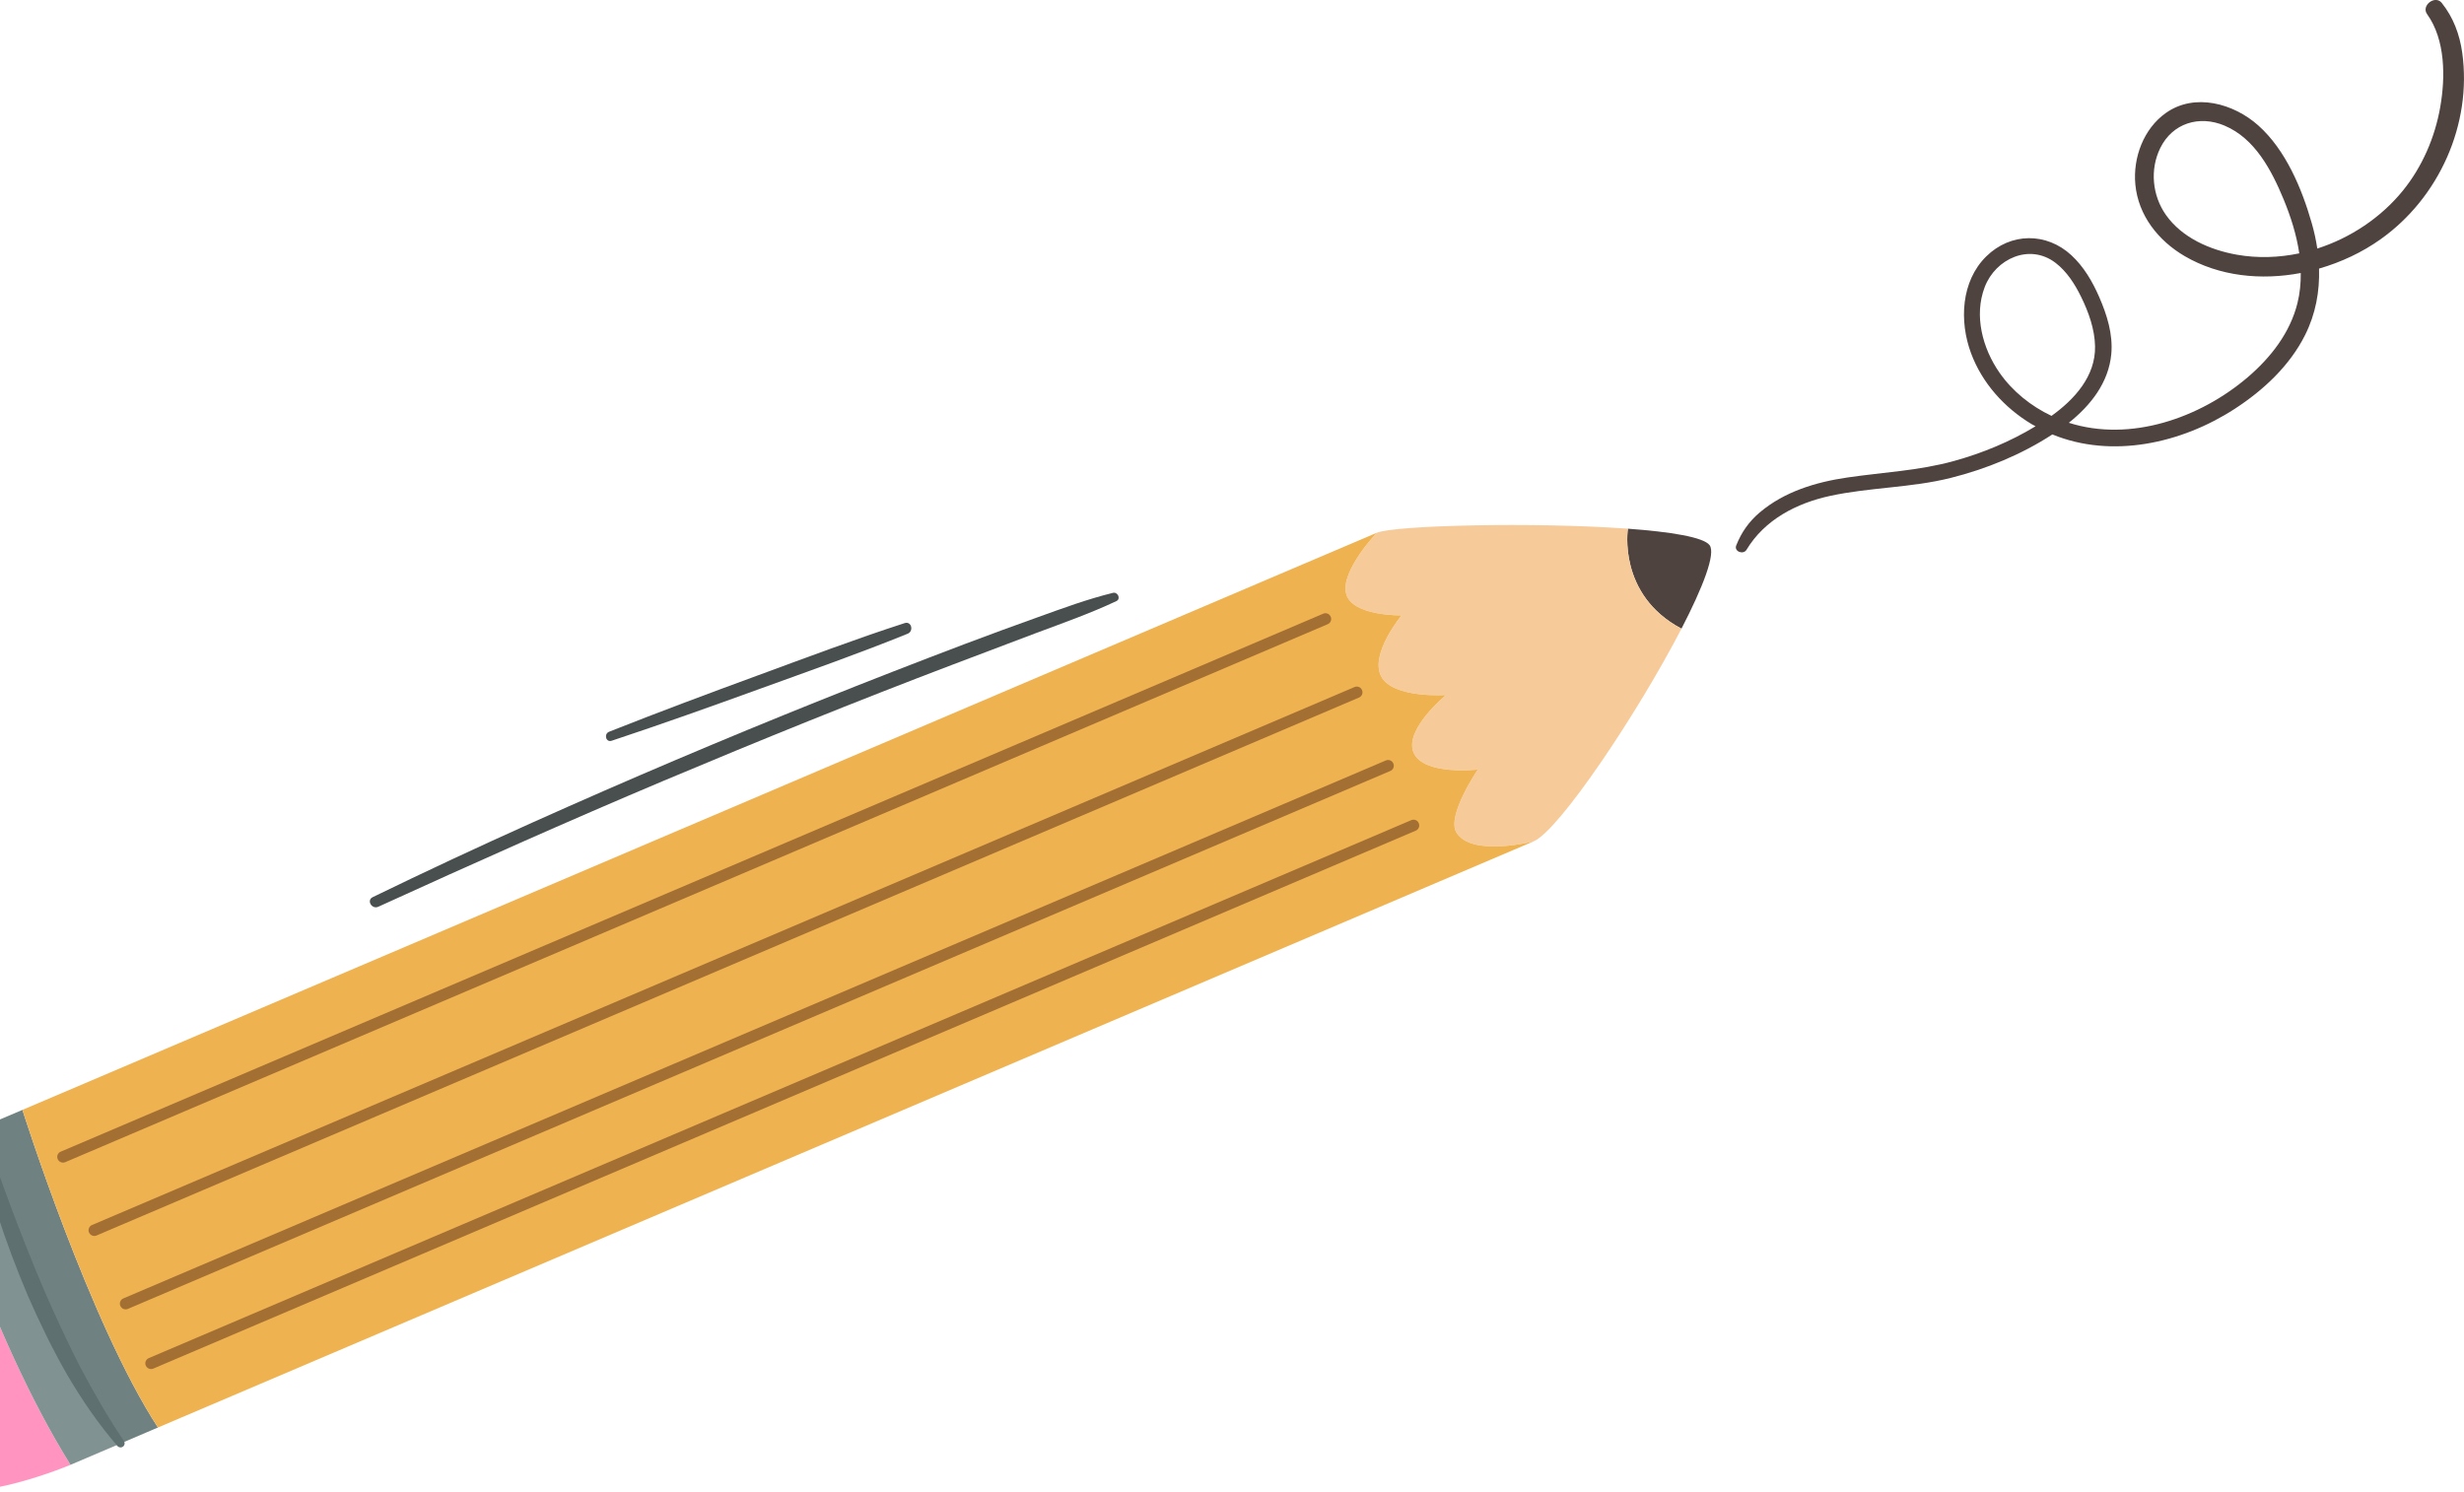 <svg width="251" height="152" viewBox="0 0 251 152" fill="none" xmlns="http://www.w3.org/2000/svg">
<g clip-path="url(#clip0)">
<path d="M250.819 5.366C250.557 3.503 249.911 1.769 248.729 0.291C248.06 -0.541 246.61 0.564 247.239 1.437C249.114 4.051 249.114 7.868 248.578 10.918C248.036 14.003 246.75 16.988 244.77 19.427C242.546 22.162 239.448 24.234 236.054 25.323C235.926 24.461 235.74 23.6 235.495 22.75C234.488 19.223 232.84 15.277 230.051 12.786C227.547 10.546 223.571 9.422 220.625 11.512C218.354 13.124 217.265 16.069 217.521 18.798C217.818 21.947 219.856 24.519 222.54 26.091C226.074 28.157 230.331 28.582 234.371 27.813C234.383 28.844 234.284 29.874 234.034 30.886C233.282 33.913 231.303 36.439 228.968 38.435C224.112 42.579 217.026 45.075 210.744 43.073C212.962 41.304 214.796 38.994 215.07 36.078C215.256 34.058 214.633 32.08 213.836 30.252C213.16 28.698 212.264 27.162 211.006 26.003C208.467 23.658 204.823 23.675 202.336 26.12C199.757 28.651 199.577 32.749 200.782 35.979C201.911 39.023 204.165 41.525 206.93 43.196C207.07 43.283 207.216 43.347 207.355 43.428C204.776 44.994 201.935 46.17 199.041 46.967C195.478 47.956 191.815 48.114 188.176 48.649C184.968 49.12 181.778 50.081 179.262 52.205C178.156 53.142 177.399 54.224 176.864 55.569C176.619 56.186 177.586 56.552 177.912 56.011C179.757 52.938 183.018 51.262 186.424 50.523C190.482 49.644 194.674 49.702 198.715 48.69C202.336 47.782 205.929 46.309 209.067 44.261C215.134 46.746 222.214 45.18 227.646 41.653C230.558 39.762 233.248 37.265 234.814 34.128C235.891 31.98 236.304 29.682 236.234 27.365C238.493 26.713 240.642 25.701 242.488 24.386C248.467 20.154 251.833 12.641 250.819 5.366ZM203.687 37.975C201.958 35.496 201.061 32.155 202.179 29.239C203.291 26.347 206.75 24.77 209.382 26.772C210.54 27.656 211.355 28.937 211.99 30.229C212.753 31.783 213.387 33.54 213.416 35.286C213.475 38.324 211.32 40.693 208.98 42.369C206.89 41.38 205.009 39.872 203.687 37.975ZM227.873 25.951C225.137 25.468 222.29 24.234 220.642 21.906C219.245 19.927 218.983 17.273 220.06 15.079C221.306 12.548 224.025 11.71 226.604 12.798C229.708 14.102 231.408 17.367 232.625 20.311C233.347 22.052 233.94 23.914 234.22 25.811C232.13 26.248 229.975 26.323 227.873 25.951Z" fill="#4F4340"/>
<path d="M-6.623 116.871C-6.623 116.871 -1.336 135.559 7.182 149.235C7.182 149.235 -2.221 153.251 -7.409 151.604C-13.034 149.823 -19.363 135.687 -17.744 127.376C-16.335 120.153 -6.623 116.871 -6.623 116.871Z" fill="#FF94C0"/>
<path d="M12.288 147.059C9.022 148.45 7.182 149.236 7.182 149.236C-1.336 135.559 -6.623 116.871 -6.623 116.871C-6.623 116.871 -5.039 116.196 -2.192 114.979C-2.192 114.979 3.153 135.402 12.288 147.059Z" fill="#809392"/>
<path d="M16.09 145.435C14.669 146.046 13.394 146.588 12.288 147.059C3.153 135.402 -2.192 114.979 -2.192 114.979C-0.935 114.45 0.568 113.809 2.285 113.076C2.285 113.076 9.138 134.779 16.09 145.435Z" fill="#6F8281"/>
<path d="M174.15 55.54C174.797 56.395 173.481 59.806 171.286 64.049C164.741 60.58 165.83 53.87 165.83 53.87V53.864C170.197 54.184 173.533 54.725 174.15 55.54Z" fill="#4F4340"/>
<path d="M165.83 53.864V53.87C165.83 53.87 164.741 60.58 171.286 64.049C166.849 72.627 158.826 84.611 156.229 85.717C156.229 85.717 149.871 87.358 148.351 84.797C147.344 83.103 150.54 78.401 150.54 78.401C150.54 78.401 145.038 79.035 144.008 76.696C142.977 74.356 147.303 70.806 147.303 70.806C147.303 70.806 141.906 71.184 140.701 68.92C139.495 66.656 142.773 62.693 142.773 62.693C142.773 62.693 137.685 62.792 137.12 60.464C136.555 58.142 140.252 54.277 140.252 54.277C142.046 53.515 156.357 53.171 165.83 53.864Z" fill="#F7CA9A"/>
<path d="M148.351 84.797C149.871 87.358 156.229 85.717 156.229 85.717C152.928 87.125 47.717 131.962 16.09 145.435C9.138 134.779 2.285 113.076 2.285 113.076C33.773 99.656 138.028 55.226 140.252 54.277C140.252 54.277 136.555 58.142 137.12 60.464C137.685 62.792 142.773 62.693 142.773 62.693C142.773 62.693 139.495 66.656 140.701 68.92C141.906 71.184 147.303 70.806 147.303 70.806C147.303 70.806 142.977 74.356 144.008 76.696C145.038 79.035 150.541 78.401 150.541 78.401C150.541 78.401 147.344 83.104 148.351 84.797Z" fill="#EFB250"/>
<path d="M-1.791 114.874C-0.847 117.65 0.166 120.415 1.185 123.162C2.221 125.903 3.292 128.633 4.445 131.327C5.604 134.016 6.838 136.664 8.166 139.266C9.534 141.844 10.978 144.376 12.62 146.803L12.585 146.768L12.591 146.774C12.742 146.948 12.725 147.21 12.556 147.361C12.399 147.501 12.16 147.501 12.003 147.361L11.997 147.356L11.991 147.35L11.962 147.321C10.011 145.063 8.317 142.583 6.815 140.011C5.33 137.427 4.038 134.744 2.844 132.02C1.685 129.285 0.637 126.503 -0.277 123.68C-1.197 120.857 -1.989 118.006 -2.594 115.09C-2.641 114.863 -2.495 114.642 -2.274 114.595C-2.064 114.554 -1.86 114.671 -1.796 114.869L-1.791 114.874Z" fill="#5E706F"/>
<path d="M6.413 118.448C6.186 118.448 5.971 118.314 5.878 118.093C5.749 117.796 5.889 117.453 6.186 117.331L134.791 62.524C135.088 62.396 135.431 62.536 135.554 62.833C135.682 63.129 135.542 63.473 135.245 63.595L6.646 118.402C6.57 118.431 6.489 118.448 6.413 118.448Z" fill="#A46F33"/>
<path d="M9.604 125.921C9.377 125.921 9.161 125.787 9.068 125.566C8.94 125.269 9.08 124.926 9.377 124.803L137.982 69.997C138.279 69.869 138.622 70.008 138.744 70.305C138.872 70.602 138.733 70.945 138.436 71.068L9.831 125.874C9.755 125.909 9.68 125.921 9.604 125.921Z" fill="#A46F33"/>
<path d="M12.794 133.399C12.568 133.399 12.352 133.266 12.259 133.044C12.131 132.748 12.271 132.404 12.568 132.282C13.289 131.973 141.172 77.475 141.172 77.475C141.469 77.347 141.813 77.487 141.935 77.784C142.063 78.081 141.923 78.424 141.626 78.546C141.626 78.546 13.744 133.044 13.022 133.353C12.946 133.382 12.87 133.399 12.794 133.399Z" fill="#A46F33"/>
<path d="M15.386 139.481C15.158 139.481 14.943 139.347 14.85 139.126C14.722 138.83 14.861 138.492 15.158 138.364C15.88 138.055 143.763 83.557 143.763 83.557C144.06 83.429 144.404 83.569 144.526 83.866C144.654 84.163 144.514 84.506 144.217 84.628C144.217 84.628 16.334 139.126 15.613 139.435C15.543 139.47 15.461 139.481 15.386 139.481Z" fill="#A46F33"/>
<path d="M113.37 60.4C110.791 61.034 108.27 61.965 105.772 62.862C103.263 63.764 100.759 64.672 98.261 65.62C93.318 67.494 88.387 69.415 83.478 71.382C73.644 75.322 63.898 79.466 54.233 83.802C48.771 86.252 43.35 88.784 37.965 91.403C37.307 91.723 37.883 92.677 38.535 92.38C48.189 87.975 57.877 83.645 67.653 79.524C77.4 75.421 87.199 71.452 97.085 67.698C99.886 66.633 102.686 65.568 105.493 64.514C108.247 63.484 111.053 62.501 113.714 61.244C114.215 61.017 113.86 60.278 113.37 60.4Z" fill="#494F4F"/>
<path d="M92.148 63.484C87.065 65.131 82.069 67.023 77.056 68.862C72.031 70.707 67.024 72.575 62.052 74.548C61.493 74.769 61.708 75.665 62.308 75.468C67.374 73.786 72.404 71.993 77.423 70.171C82.448 68.35 87.496 66.581 92.451 64.567C93.109 64.311 92.858 63.252 92.148 63.484Z" fill="#494F4F"/>
</g>
<defs>
<clipPath id="clip0">
<rect width="269" height="152" fill="white" transform="translate(-18)"/>
</clipPath>
</defs>
</svg>
